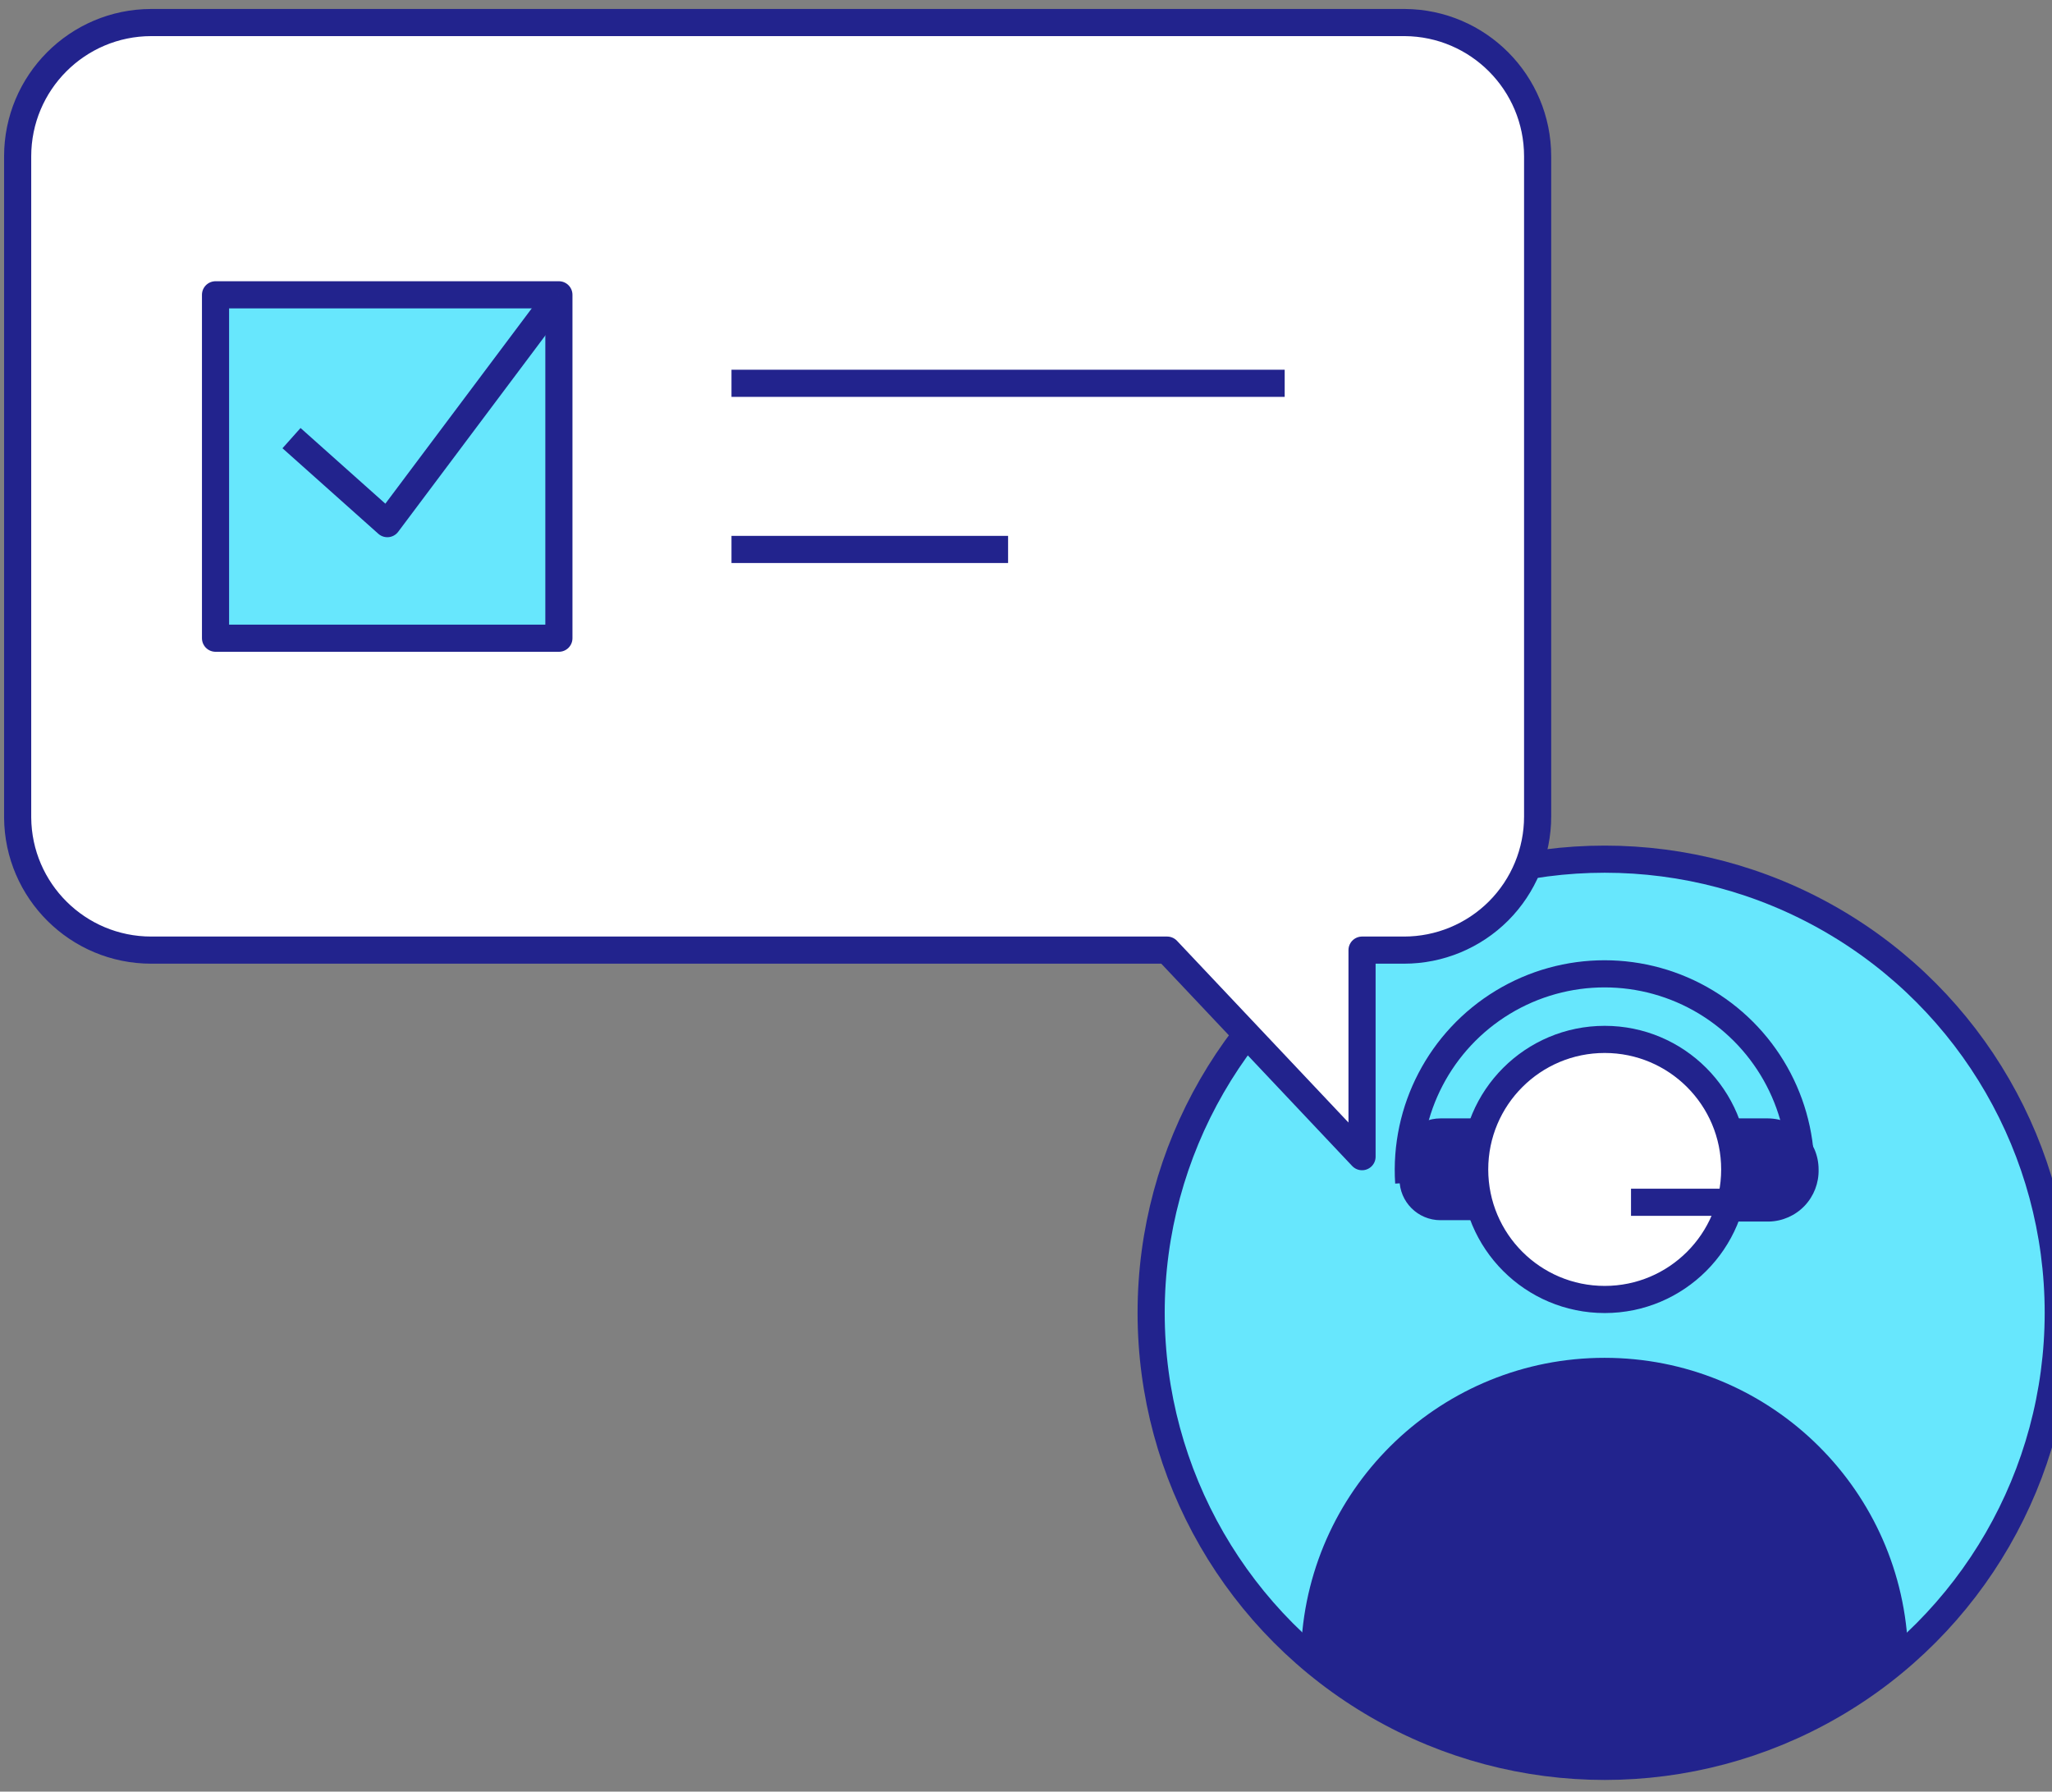 <svg xmlns="http://www.w3.org/2000/svg" width="63" height="55" viewBox="0 0 63 55">
    <rect x="0" y="0" width="63" height="55" fill="#808080" stroke="none"/>
    <g fill="none" fill-rule="evenodd">
        <circle cx="49.267" cy="40.3" r="13.925" fill="#67E7FD" fill-rule="nonzero" stroke="#22238D" stroke-linejoin="round" stroke-width=".833"/>
        <path fill="#FFF" fill-rule="nonzero" stroke="#22238D" stroke-linejoin="round" stroke-width=".833" d="M43.125.692H4.642C2.376.696.542 2.534.542 4.8v20.3c.018 2.251 1.848 4.067 4.1 4.067h31.191l5.984 6.341v-6.341h1.291c1.088 0 2.13-.432 2.9-1.201.768-.77 1.2-1.812 1.2-2.9V4.8c0-2.26-1.824-4.095-4.083-4.108h0z"/>
        <path fill="#67E7FD" fill-rule="nonzero" stroke="#22238D" stroke-linejoin="round" stroke-width=".833" d="M6.617 9.05H17.159V19.592H6.617z"/>
        <path fill="#67E7FD" fill-rule="nonzero" stroke="#22238D" stroke-linejoin="round" stroke-width=".833" d="M8.95 13.45L11.892 16.075 17.158 9.05M22.458 11.767h16.984M22.458 16.867h8.492"/>
        <path stroke="#22238D" stroke-linejoin="round" stroke-width=".833" d="M43.25 36.308c-.145-2.24.969-4.375 2.889-5.54 1.92-1.164 4.327-1.164 6.247 0 1.92 1.165 3.034 3.3 2.889 5.54"/>
        <path fill="#22238D" fill-rule="nonzero" d="M44.225 34.333H46c.022 0 .043.01.059.025.016.015.024.037.024.059v2.958c0 .046-.037.083-.083.083h-1.775c-.695 0-1.258-.563-1.258-1.258v-.608c0-.695.563-1.259 1.258-1.259zM52.742 37.5h1.566c.415-.009.81-.183 1.096-.483.286-.3.44-.702.43-1.117 0-.862-.697-1.562-1.559-1.567h-1.533"/>
        <circle cx="49.267" cy="35.9" r="3.992" fill="#FFF" fill-rule="nonzero" stroke="#22238D" stroke-linejoin="round" stroke-width=".833"/>
        <path fill="#22238D" fill-rule="nonzero" d="M49.267 54.225c3.461.002 6.792-1.322 9.308-3.7-.257-4.956-4.35-8.842-9.313-8.842-4.962 0-9.055 3.886-9.312 8.842 2.518 2.38 5.852 3.704 9.317 3.7z"/>
        <path stroke="#22238D" stroke-linejoin="round" stroke-width=".833" d="M53.433 36.908h-3.358"/>
    </g>
</svg>

